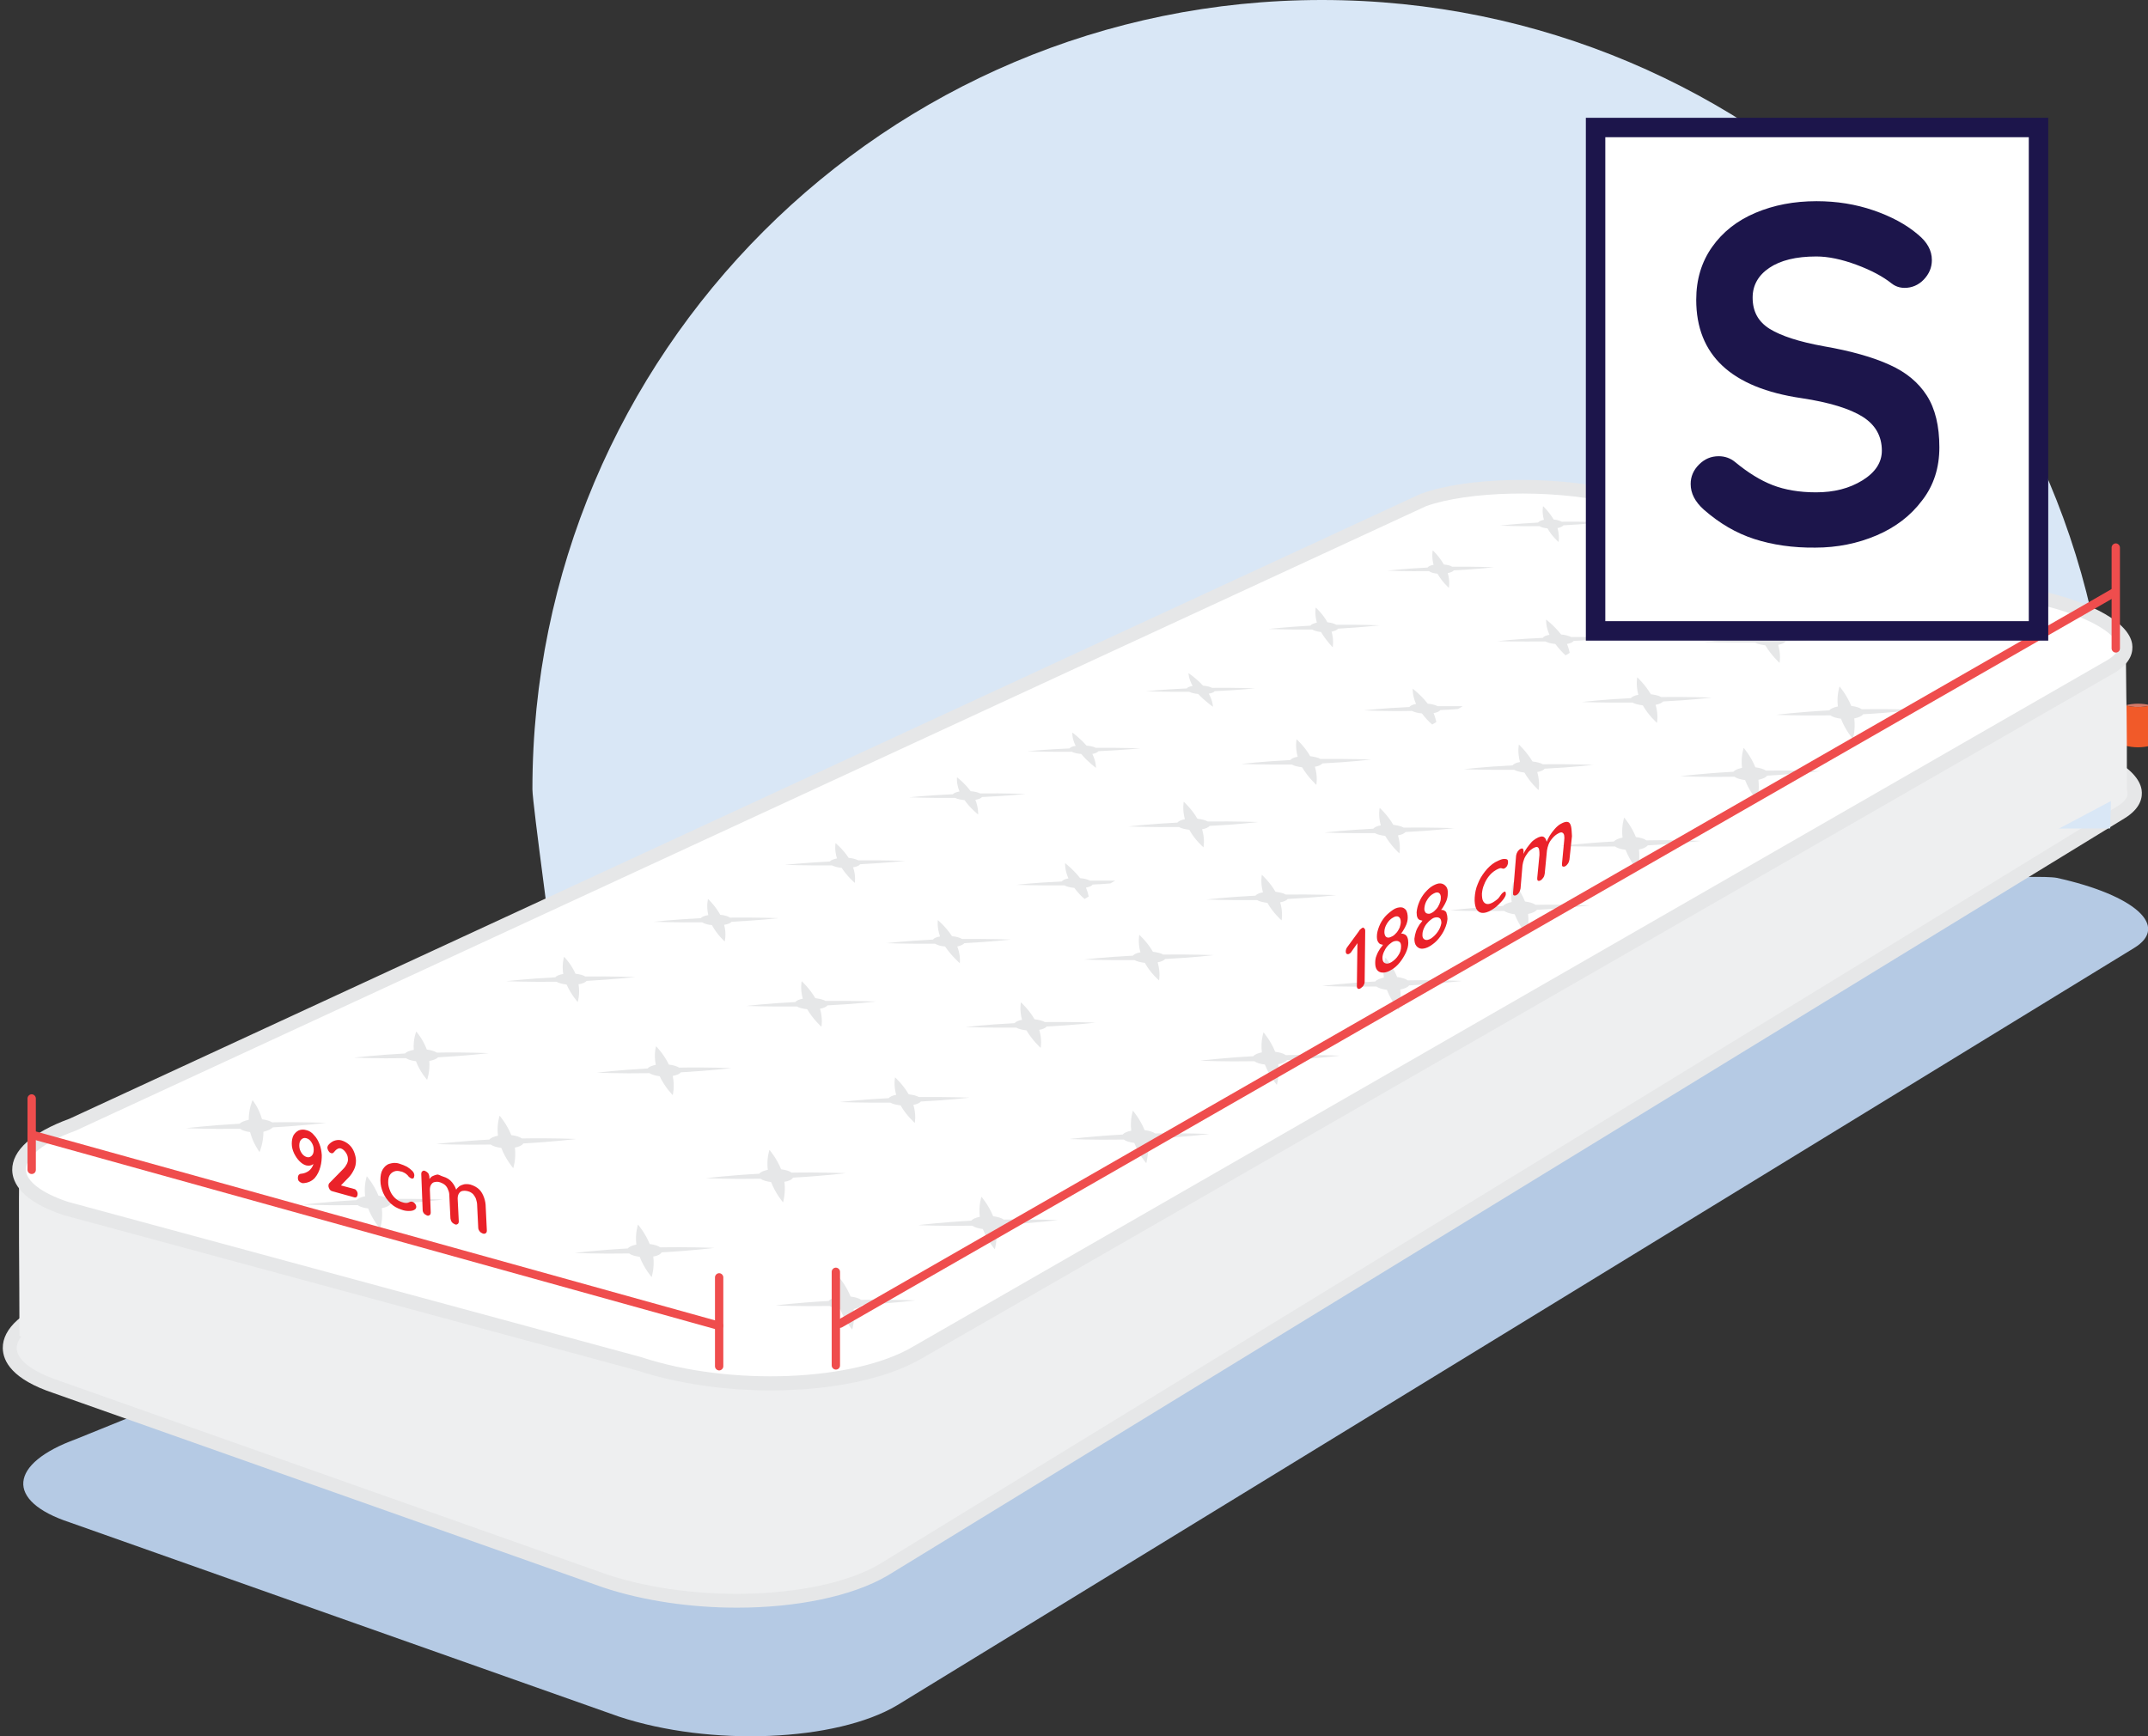 <?xml version="1.0" encoding="utf-8"?>
<!-- Generator: Adobe Illustrator 26.3.1, SVG Export Plug-In . SVG Version: 6.00 Build 0)  -->
<svg version="1.1" id="Layer_2_00000104685901132047901230000009887928606930701969_"
	 xmlns="http://www.w3.org/2000/svg" xmlns:xlink="http://www.w3.org/1999/xlink" x="0px" y="0px" viewBox="0 0 773 625"
	 style="enable-background:new 0 0 773 625;" xml:space="preserve">
<rect x="0" y="0" width="773" height="625" fill="#333333" stroke="none"/>
<style type="text/css">
	.st0{fill:#B5CAE4;}
	.st1{fill:#D37968;}
	.st2{fill:#F15A29;}
	.st3{fill:#EEEFF0;}
	.st4{fill:#E6E7E8;}
	.st5{fill:#D9E7F6;}
	.st6{fill:#D27968;}
	.st7{fill:#F05A28;}
	.st8{fill:#FFFFFF;}
	.st9{fill:#EA2229;}
	.st10{fill:#EF4D4D;}
	.st11{fill:#1C154B;}
</style>
<g id="Mattresses">
	<g id="Single">
		<path class="st0" d="M740.2,316c-14.4-2.7-178.2,10.8-178.2,10.8c-21.6-4.8-51.3-4.1-67,1.6L27.4,518c-24.2,8.8-25.7,22.3-2.3,30
			l197.6,69.9c32.9,10.9,78.3,9,100.2-4.1l445-272.5C781,333.4,768.2,322.2,740.2,316L740.2,316L740.2,316z"/>
		<g>
			<path class="st1" d="M774,253.9c-3-0.8-6.2-0.8-9.2,0l0,0l0,0C767.8,254.7,771,254.7,774,253.9L774,253.9L774,253.9z"/>
			<path class="st2" d="M764.8,253.9L764.8,253.9v14.5l0,0c3,0.8,6.2,0.8,9.2,0v-14.5C771,254.7,767.8,254.7,764.8,253.9
				L764.8,253.9L764.8,253.9z"/>
		</g>
		<g>
			<path class="st3" d="M735.3,267.1c-14.4-2.7-178.1,10.8-178.1,10.8c-21.6-4.8-51.3-4.1-67,1.6L22.5,469.1
				c-24.2,8.8-25.7,22.3-2.3,30L217.8,569c32.9,10.9,78.3,9,100.2-4.1l445-272.5C776.1,284.6,763.3,273.3,735.3,267.1L735.3,267.1
				L735.3,267.1z"/>
			<path class="st4" d="M265.2,578.7c-16.4,0-33.5-2.4-48.2-7.3L19.4,501.5C4.3,496.5,1.1,490,1,485.3c-0.1-7.1,7.2-13.7,20.7-18.5
				l467.6-189.6c16.1-5.9,45.9-6.6,68.1-1.8c10.7-0.9,162.4-13.3,178.2-10.8h0.1l0.3,0.1c20.5,4.5,33.5,11.9,34.7,19.6
				c0.4,2.7-0.3,6.7-6.2,10.3l-445,272.5C306.6,574.7,286.4,578.7,265.2,578.7L265.2,578.7z M525.5,277.3c-13.3,0-26.1,1.6-34.5,4.6
				L23.5,471.5c-11,4-17.5,9.2-17.5,13.8c0.1,4.2,5.5,8.4,15,11.6l197.6,69.9c31.9,10.6,76.9,8.8,98.1-3.9l445-272.5
				c2.9-1.7,4.2-3.5,3.9-5.2c-0.7-4.3-10.6-11-30.8-15.5l0,0c-11.1-2.1-121,6.2-177.5,10.9h-0.4l-0.4-0.1
				C547.2,278.3,536.2,277.3,525.5,277.3L525.5,277.3z"/>
		</g>
		<path class="st5" d="M331.1,297.1c52.4-1.1,104.7-2.6,157.1-2.3c90.4,0.5,180.8,3.9,271.2,3.4c0.2-4.7,0.3-9.4,0.3-14.1l0,0
			C759.8,127.2,632.6,0,475.7,0l0,0C318.8,0,191.6,127.2,191.6,284.1l0,0c0,5.2,8,62.6,8.3,67.7
			C246.3,351.2,284.8,298.1,331.1,297.1L331.1,297.1L331.1,297.1z"/>
		<g>
			<path class="st6" d="M661.5,320c-3-0.8-6.2-0.8-9.2,0l0,0l0,0C655.3,320.8,658.4,320.8,661.5,320L661.5,320L661.5,320z"/>
			<path class="st7" d="M652.2,320L652.2,320v14.5l0,0c3,0.8,6.2,0.8,9.2,0V320C658.4,320.8,655.3,320.8,652.2,320z"/>
		</g>
		<path class="st4" d="M181.3,450c0.6,4.5-0.6,7.9-0.6,7.9s-2.9-3.3-4.6-7.7c-1.7-0.2-3.2-0.7-4-1.3c-11.9,0.2-20.8-0.2-20.8-0.2
			s8.6-1.1,20.3-1.7c0.5-0.6,1.7-1.2,3.3-1.5c-0.5-4.4,0.6-7.7,0.6-7.7s2.8,3.1,4.5,7.5c1.7,0.2,3.2,0.6,4,1.2
			c11.8-0.2,20.8,0.2,20.8,0.2s-8.5,1-20.2,1.7C184.1,449.2,182.9,449.7,181.3,450L181.3,450L181.3,450z"/>
		<path class="st4" d="M276.1,392.1c-1.6-0.2-3.1-0.6-3.9-1.1c-11,0.2-19.4-0.2-19.4-0.2s7.9-0.9,18.7-1.5c0.4-0.6,1.5-1,2.9-1.3
			c-1.1-3.8-0.5-6.7-0.5-6.7s3,2.8,5.2,6.5c1.6,0.2,3,0.6,3.9,1.1c11-0.2,19.4,0.2,19.4,0.2s-7.8,0.9-18.6,1.5
			c-0.4,0.6-1.4,1-2.9,1.3c1.1,3.9,0.5,6.9,0.5,6.9S278.3,396,276.1,392.1L276.1,392.1L276.1,392.1z"/>
		<path class="st4" d="M324.4,363.3c-1.6-0.2-3.1-0.6-3.9-1.1c-11,0.2-19.4-0.2-19.4-0.2s7.9-0.9,18.7-1.5c0.4-0.6,1.5-1,2.9-1.3
			c-1.1-3.8-0.5-6.7-0.5-6.7s3,2.8,5.2,6.5c1.6,0.2,3,0.6,3.9,1.1c11-0.2,19.4,0.2,19.4,0.2s-7.8,0.9-18.6,1.5
			c-0.4,0.6-1.4,1-2.9,1.3c1.1,3.9,0.5,6.9,0.5,6.9S326.6,367.2,324.4,363.3L324.4,363.3L324.4,363.3z"/>
		<path class="st4" d="M369.7,337.5c-1.6-0.2-3.1-0.6-3.9-1.1c-11,0.2-19.4-0.2-19.4-0.2s7.9-0.9,18.7-1.5c0.4-0.6,1.5-1,2.9-1.3
			c-1.1-3.8-0.5-6.7-0.5-6.7s3,2.8,5.2,6.5c1.6,0.2,3,0.6,3.9,1.1c11-0.2,19.4,0.2,19.4,0.2s-7.8,0.9-18.6,1.5
			c-0.4,0.6-1.4,1-2.9,1.3c1.1,3.9,0.5,6.9,0.5,6.9S371.9,341.3,369.7,337.5L369.7,337.5L369.7,337.5z"/>
		<path class="st4" d="M386.7,286.4c-1.6-0.2-3.1-0.6-3.9-1.1c-11,0.2-19.4-0.2-19.4-0.2s7.9-0.9,18.7-1.5c0.4-0.6,1.5-1,2.9-1.3
			c-1.1-3.8-0.5-6.7-0.5-6.7s3,2.8,5.2,6.5c1.6,0.2,3,0.6,3.9,1.1c11-0.2,19.4,0.2,19.4,0.2s-7.8,0.9-18.6,1.5
			c-0.4,0.6-1.4,1-2.9,1.3c1.1,3.9,0.5,6.9,0.5,6.9S388.9,290.3,386.7,286.4L386.7,286.4L386.7,286.4z"/>
		<path class="st4" d="M416.7,314.5c-1.6-0.2-3.1-0.6-3.9-1.1c-11,0.2-19.4-0.2-19.4-0.2s7.9-0.9,18.7-1.5c0.4-0.6,1.5-1,2.9-1.3
			c-1.1-3.8-0.5-6.7-0.5-6.7s3,2.8,5.2,6.5c1.6,0.2,3,0.6,3.9,1.1c11-0.2,19.4,0.2,19.4,0.2s-7.8,0.9-18.6,1.5
			c-0.4,0.6-1.4,1-2.9,1.3c1.1,3.9,0.5,6.9,0.5,6.9S418.9,318.3,416.7,314.5L416.7,314.5L416.7,314.5z"/>
		<path class="st4" d="M461.9,288.7c-1.6-0.2-3.1-0.6-3.9-1.1c-11,0.2-19.4-0.2-19.4-0.2s7.9-0.9,18.7-1.5c0.4-0.6,1.5-1,2.9-1.3
			c-1.1-3.8-0.5-6.7-0.5-6.7s3,2.8,5.2,6.5c1.6,0.2,3,0.6,3.9,1.1c11-0.2,19.4,0.2,19.4,0.2s-7.8,0.9-18.6,1.5
			c-0.4,0.6-1.4,1-2.9,1.3c1.1,3.9,0.5,6.9,0.5,6.9S464.1,292.6,461.9,288.7L461.9,288.7L461.9,288.7z"/>
		<path class="st4" d="M502.9,260.7c-1.6-0.2-3.1-0.6-3.9-1.1c-11,0.2-19.4-0.2-19.4-0.2s7.9-0.9,18.7-1.5c0.4-0.6,1.5-1,2.9-1.3
			c-1.1-3.8-0.5-6.7-0.5-6.7s3,2.8,5.2,6.5c1.6,0.2,3,0.6,3.9,1.1c11-0.2,19.4,0.2,19.4,0.2s-7.8,0.9-18.6,1.5
			c-0.4,0.6-1.4,1-2.9,1.3c1.1,3.9,0.5,6.9,0.5,6.9S505.1,264.6,502.9,260.7L502.9,260.7L502.9,260.7z"/>
		<path class="st4" d="M253.3,470c0.6,4.5-0.6,7.9-0.6,7.9s-2.9-3.3-4.6-7.7c-1.7-0.2-3.2-0.6-4-1.3c-11.9,0.2-20.8-0.2-20.8-0.2
			s8.6-1.1,20.3-1.7c0.5-0.6,1.7-1.2,3.3-1.5c-0.5-4.4,0.6-7.7,0.6-7.7s2.8,3.1,4.5,7.5c1.7,0.2,3.2,0.6,4,1.2
			c11.8-0.2,20.8,0.2,20.8,0.2s-8.5,1-20.2,1.7C256.1,469.2,254.9,469.7,253.3,470L253.3,470L253.3,470z"/>
		<path class="st4" d="M312.7,439.4c0.6,4.5-0.6,7.9-0.6,7.9s-2.9-3.3-4.6-7.7c-1.7-0.2-3.2-0.7-4-1.3c-11.9,0.2-20.8-0.2-20.8-0.2
			s8.6-1.1,20.3-1.7c0.5-0.6,1.7-1.2,3.3-1.5c-0.5-4.4,0.6-7.7,0.6-7.7s2.8,3.1,4.5,7.5c1.7,0.2,3.2,0.6,4,1.2
			c11.8-0.2,20.8,0.2,20.8,0.2s-8.5,1-20.2,1.7C315.5,438.5,314.3,439,312.7,439.4L312.7,439.4L312.7,439.4z"/>
		<path class="st4" d="M370.7,406.3c0.6,4.5-0.6,7.9-0.6,7.9s-2.9-3.3-4.6-7.7c-1.7-0.2-3.2-0.7-4-1.3c-11.9,0.2-20.8-0.2-20.8-0.2
			s8.6-1.1,20.3-1.7c0.5-0.6,1.7-1.2,3.3-1.5c-0.5-4.4,0.6-7.7,0.6-7.7s2.8,3.1,4.5,7.5c1.7,0.2,3.2,0.6,4,1.2
			c11.8-0.2,20.8,0.2,20.8,0.2s-8.5,1-20.2,1.7C373.6,405.5,372.3,406,370.7,406.3L370.7,406.3L370.7,406.3z"/>
		<path class="st4" d="M420.8,376.3c0.6,4.5-0.6,7.9-0.6,7.9s-2.9-3.3-4.6-7.7c-1.7-0.2-3.2-0.7-4-1.3c-11.9,0.2-20.8-0.2-20.8-0.2
			s8.6-1.1,20.3-1.7c0.5-0.6,1.7-1.2,3.3-1.5c-0.5-4.4,0.6-7.7,0.6-7.7s2.8,3.1,4.5,7.5c1.7,0.2,3.2,0.6,4,1.2
			c11.8-0.2,20.8,0.2,20.8,0.2s-8.5,1-20.2,1.7C423.6,375.4,422.4,376,420.8,376.3L420.8,376.3L420.8,376.3z"/>
		<path class="st4" d="M467.6,347.6c0.6,4.5-0.6,7.9-0.6,7.9s-2.9-3.3-4.6-7.7c-1.7-0.2-3.2-0.6-4-1.3c-11.9,0.2-20.8-0.2-20.8-0.2
			s8.6-1.1,20.3-1.7c0.5-0.6,1.7-1.2,3.3-1.5c-0.5-4.4,0.6-7.7,0.6-7.7s2.8,3.1,4.5,7.5c1.7,0.2,3.2,0.6,4,1.2
			c11.8-0.2,20.8,0.2,20.8,0.2s-8.5,1-20.2,1.7C470.4,346.8,469.2,347.3,467.6,347.6L467.6,347.6L467.6,347.6z"/>
		<path class="st4" d="M516.6,318.6c0.6,4.5-0.6,7.9-0.6,7.9s-2.9-3.3-4.6-7.7c-1.7-0.2-3.2-0.7-4-1.3c-11.9,0.2-20.8-0.2-20.8-0.2
			s8.6-1.1,20.3-1.7c0.5-0.6,1.7-1.2,3.3-1.5c-0.5-4.4,0.6-7.7,0.6-7.7s2.8,3.1,4.5,7.5c1.7,0.2,3.2,0.6,4,1.2
			c11.8-0.2,20.8,0.2,20.8,0.2s-8.5,1-20.2,1.7C519.4,317.8,518.2,318.3,516.6,318.6L516.6,318.6L516.6,318.6z"/>
		<path class="st4" d="M566.7,288.6c0.6,4.5-0.6,7.9-0.6,7.9s-2.9-3.3-4.6-7.7c-1.7-0.2-3.2-0.7-4-1.3c-11.9,0.2-20.8-0.2-20.8-0.2
			s8.6-1.1,20.3-1.7c0.5-0.6,1.7-1.2,3.3-1.5c-0.5-4.4,0.6-7.7,0.6-7.7s2.8,3.1,4.5,7.5c1.7,0.2,3.2,0.6,4,1.2
			c11.8-0.2,20.8,0.2,20.8,0.2s-8.5,1-20.2,1.7C569.5,287.7,568.3,288.3,566.7,288.6L566.7,288.6L566.7,288.6z"/>
		<path class="st3" d="M7,480.9c0-24.9-0.4-42.5,0-65.7c346.2-32.4,411.8-155.7,758-188.1c0,3.3,0,8.3,0.1,14.3
			c0.1,7.5,0.1,12.3,0.2,15.4c0.1,6.5,0.1,16.1,0.1,28.5C589.2,378.6,441.1,459.6,265,552.8C92.8,496,179.2,537.7,7,480.9L7,480.9
			L7,480.9z"/>
		<g>
			<path class="st8" d="M731.9,214.4c-14.4-2.7-152.6-36.2-152.6-36.2c-21.6-4.8-51.3-4.1-67,1.6L25.9,404.9
				c-24.2,8.8-25.7,22.3-2.3,30l206.3,55.9c32.9,10.9,78.3,9,100.2-4.1l429.5-247C772.7,231.9,759.9,220.6,731.9,214.4L731.9,214.4
				L731.9,214.4z"/>
			<path class="st4" d="M277.3,500.5c-16.4,0-33.4-2.4-48.1-7.2L22.9,437.4c-15.1-5-18.4-11.6-18.5-16.2
				c-0.1-7.1,7.2-13.6,20.6-18.5l486.4-225h0.1c16.1-5.9,46.2-6.6,68.4-1.7c1.4,0.4,138.4,33.5,152.6,36.2l0.8,0.2
				c20.1,4.5,32.8,11.8,34,19.4c0.4,2.7-0.3,6.7-6.2,10.3l-429.6,247C318.6,496.6,298.5,500.5,277.3,500.5L277.3,500.5z M24.4,432.6
				l206.3,55.9c32,10.6,76.9,8.8,98.1-3.9l429.6-247c2.8-1.7,4.1-3.4,3.8-5.1c-0.7-4.4-10.7-11.1-30.9-15.5l-0.2-0.1
				c-15.8-3.1-146.8-34.8-152.5-36.2c-21-4.6-50.3-3.9-65.4,1.5l-486.4,225h-0.1c-10.9,4-17.4,9.1-17.4,13.8
				C9.4,425.2,14.9,429.4,24.4,432.6L24.4,432.6z"/>
		</g>
		<g>
			<g>
				<path class="st4" d="M137.4,434.9c0.5,4.2-0.6,7.4-0.6,7.4s-2.7-3.1-4.3-7.3c-1.6-0.2-3-0.6-3.8-1.2
					c-11.1,0.2-19.5-0.2-19.5-0.2s8.1-1,19.1-1.6c0.5-0.6,1.6-1.1,3.1-1.4c-0.5-4.1,0.6-7.2,0.6-7.2s2.6,3,4.2,7
					c1.6,0.2,3,0.6,3.8,1.2c11.1-0.2,19.5,0.2,19.5,0.2s-8,1-19,1.6C140.1,434.1,138.9,434.6,137.4,434.9L137.4,434.9L137.4,434.9z"
					/>
				<path class="st4" d="M307.2,471.2c0.5,4.2-0.5,7.4-0.5,7.4s-2.7-3.1-4.3-7.3c-1.6-0.2-3-0.6-3.8-1.2
					c-11.1,0.2-19.5-0.2-19.5-0.2s8.1-1,19.1-1.6c0.5-0.6,1.6-1.1,3.1-1.4c-0.5-4.1,0.6-7.2,0.6-7.2s2.6,3,4.2,7
					c1.6,0.2,3,0.6,3.8,1.2c11.1-0.2,19.5,0.2,19.5,0.2s-8,1-19,1.6C309.8,470.4,308.7,470.9,307.2,471.2L307.2,471.2L307.2,471.2z"
					/>
				<g>
					<path class="st4" d="M431.2,249.8c-1.3-0.1-2.5-0.4-3.3-0.8c-8.8,0.1-15.5-0.2-15.5-0.2s6.1-0.6,14.7-1c0.2-0.4,1-0.7,2.1-0.9
						c-1.5-2.6-1.5-4.6-1.5-4.6s2.9,1.9,5.2,4.5c1.3,0.1,2.5,0.4,3.3,0.8c8.7-0.1,15.5,0.2,15.5,0.2s-6.1,0.6-14.6,1
						c-0.2,0.4-1,0.7-2.1,0.9c1.5,2.7,1.5,4.7,1.5,4.7S433.6,252.4,431.2,249.8L431.2,249.8L431.2,249.8z"/>
					<path class="st4" d="M389.1,271.4c-1.4-0.1-2.6-0.4-3.4-0.8c-9,0.1-16-0.2-16-0.2s6.4-0.6,15.2-1c0.3-0.4,1.1-0.8,2.2-0.9
						c-1.4-2.8-1.2-4.8-1.2-4.8s2.8,2,5.1,4.7c1.4,0.1,2.6,0.4,3.4,0.8c9-0.1,16,0.2,16,0.2s-6.3,0.6-15.1,1c-0.3,0.4-1.1,0.8-2.2,1
						c1.4,2.8,1.3,5,1.3,5S391.4,274.2,389.1,271.4L389.1,271.4L389.1,271.4z"/>
					<path class="st4" d="M347.1,288c-1.4-0.1-2.6-0.4-3.4-0.8c-9.3,0.1-16.5-0.2-16.5-0.2s6.6-0.7,15.7-1.1c0.3-0.4,1.2-0.8,2.4-1
						c-1.2-2.9-0.9-5.1-0.9-5.1s2.8,2.1,4.9,5c1.4,0.1,2.6,0.4,3.4,0.8c9.3-0.1,16.4,0.2,16.4,0.2s-6.5,0.7-15.7,1.1
						c-0.3,0.4-1.1,0.8-2.4,1c1.2,3,1,5.3,1,5.3S349.2,291,347.1,288L347.1,288L347.1,288z"/>
					<path class="st4" d="M302.9,312.4c-1.4-0.1-2.7-0.5-3.5-0.9c-9.6,0.1-17-0.2-17-0.2s6.9-0.7,16.3-1.2c0.3-0.5,1.2-0.8,2.5-1.1
						c-1-3.1-0.5-5.5-0.5-5.5s2.7,2.2,4.7,5.3c1.4,0.1,2.7,0.5,3.5,0.9c9.6-0.1,16.9,0.2,16.9,0.2s-6.8,0.7-16.3,1.2
						c-0.3,0.5-1.2,0.9-2.5,1.1c1.1,3.2,0.6,5.6,0.6,5.6S304.9,315.5,302.9,312.4L302.9,312.4L302.9,312.4z"/>
					<path class="st4" d="M256.2,333c-1.5-0.1-2.7-0.5-3.5-1c-10,0.1-17.5-0.2-17.5-0.2s7.1-0.8,17-1.3c0.4-0.5,1.4-0.9,2.7-1.1
						c-0.8-3.3-0.1-5.8-0.1-5.8s2.6,2.4,4.4,5.7c1.5,0.1,2.7,0.5,3.5,1c9.9-0.1,17.5,0.2,17.5,0.2s-7.1,0.8-16.9,1.3
						c-0.4,0.5-1.4,0.9-2.7,1.1c0.9,3.4,0.2,6,0.2,6S258,336.4,256.2,333L256.2,333L256.2,333z"/>
					<path class="st4" d="M203.9,354.4c-1.5-0.2-2.8-0.5-3.6-1c-10.3,0.1-18.1-0.2-18.1-0.2s7.5-0.9,17.6-1.4c0.4-0.5,1.5-1,2.9-1.2
						c-0.6-3.5,0.3-6.2,0.3-6.2s2.5,2.5,4.1,6.1c1.5,0.2,2.8,0.5,3.5,1c10.3-0.1,18.1,0.2,18.1,0.2s-7.4,0.8-17.6,1.4
						c-0.4,0.5-1.5,1-2.9,1.2c0.6,3.6-0.3,6.4-0.3,6.4S205.5,358,203.9,354.4L203.9,354.4L203.9,354.4z"/>
					<path class="st4" d="M149.7,382c-1.6-0.2-2.9-0.6-3.6-1.1c-10.7,0.2-18.7-0.2-18.7-0.2s7.8-0.9,18.4-1.5c0.5-0.6,1.6-1,3.1-1.3
						c-0.3-3.8,0.9-6.6,0.9-6.6s2.4,2.7,3.8,6.5c1.6,0.2,2.8,0.6,3.6,1.1c10.6-0.2,18.7,0.2,18.7,0.2s-7.7,0.9-18.3,1.5
						c-0.5,0.6-1.6,1-3.1,1.3c0.3,3.9-0.8,6.8-0.8,6.8S151.1,385.8,149.7,382L149.7,382L149.7,382z"/>
					<path class="st4" d="M94.8,407.4c0,4.1-1.4,7.3-1.4,7.3s-2.3-3-3.4-7.2c-1.6-0.2-2.9-0.6-3.6-1.2c-11.1,0.2-19.4-0.2-19.4-0.2
						s8.2-1,19.2-1.6c0.6-0.6,1.8-1.1,3.3-1.4c0-4.1,1.4-7.1,1.4-7.1s2.3,2.9,3.4,6.9c1.6,0.2,2.9,0.6,3.6,1.1
						c11.1-0.2,19.4,0.2,19.4,0.2s-8.1,1-19.1,1.6C97.5,406.5,96.3,407,94.8,407.4L94.8,407.4L94.8,407.4z"/>
				</g>
				<g>
					<path class="st4" d="M383,318.7c0.8,0.4,2.1,0.8,3.6,0.9c1.2,1.6,2.6,3.1,3.7,4c0.5-0.3,1-0.6,1.5-0.9c-0.2-0.9-0.5-2-1-3.2
						c1.2-0.2,2.1-0.6,2.4-1.1c2.3-0.1,4.5-0.2,6.4-0.4c0.4-0.2,0.8-0.5,1.2-0.7c0.2-0.1,0.3-0.2,0.5-0.3c-2.6,0-5.6,0-9,0
						c-0.8-0.4-2.1-0.8-3.6-0.9c-2.4-3.1-5.4-5.4-5.4-5.4s-0.2,2.4,1.2,5.5c-1.2,0.2-2.1,0.6-2.4,1.1c-9.5,0.4-16.3,1.2-16.3,1.2
						S373.4,318.8,383,318.7L383,318.7L383,318.7z"/>
					<path class="st4" d="M340.1,340.7c-1.5-0.1-2.8-0.5-3.6-1c-10,0.1-17.6-0.2-17.6-0.2s7.1-0.8,16.9-1.3c0.3-0.5,1.2-0.9,2.5-1.1
						c-1.2-3.4-0.8-5.9-0.8-5.9s2.9,2.4,5.1,5.8c1.5,0.1,2.8,0.5,3.6,1c10-0.1,17.6,0.2,17.6,0.2s-7,0.8-16.8,1.3
						c-0.3,0.5-1.2,0.9-2.5,1.2c1.3,3.4,0.9,6,0.9,6S342.4,344.1,340.1,340.7L340.1,340.7L340.1,340.7z"/>
					<path class="st4" d="M290.5,363.3c-1.5-0.2-2.9-0.5-3.7-1c-10.3,0.1-18.2-0.2-18.2-0.2s7.4-0.9,17.6-1.4c0.4-0.5,1.4-1,2.7-1.2
						c-1-3.6-0.4-6.3-0.4-6.3s2.9,2.6,4.9,6.1c1.5,0.2,2.9,0.5,3.7,1c10.3-0.1,18.2,0.2,18.2,0.2s-7.3,0.9-17.5,1.4
						c-0.4,0.5-1.4,1-2.7,1.2c1.1,3.7,0.5,6.5,0.5,6.5S292.6,366.9,290.5,363.3L290.5,363.3L290.5,363.3z"/>
					<path class="st4" d="M237.4,387.4c-1.6-0.2-2.9-0.6-3.7-1.1c-10.7,0.2-18.9-0.2-18.9-0.2s7.7-0.9,18.3-1.5
						c0.4-0.6,1.5-1,2.9-1.3c-0.8-3.8,0.1-6.7,0.1-6.7s2.8,2.8,4.6,6.6c1.6,0.2,2.9,0.6,3.7,1.1c10.7-0.2,18.8,0.2,18.8,0.2
						s-7.7,0.9-18.2,1.5c-0.4,0.6-1.5,1-2.9,1.3c0.8,3.9,0,6.9,0,6.9S239.2,391.3,237.4,387.4L237.4,387.4z"/>
					<path class="st4" d="M185.3,413.1c0.5,4.2-0.6,7.4-0.6,7.4s-2.7-3.1-4.3-7.3c-1.6-0.2-3-0.6-3.8-1.2
						c-11.1,0.2-19.6-0.2-19.6-0.2s8.1-1,19.1-1.6c0.5-0.6,1.6-1.1,3.1-1.4c-0.5-4.1,0.6-7.2,0.6-7.2s2.6,3,4.2,7
						c1.6,0.2,3,0.6,3.8,1.2c11.1-0.2,19.5,0.2,19.5,0.2s-8,1-19,1.6C187.9,412.3,186.8,412.8,185.3,413.1L185.3,413.1L185.3,413.1z
						"/>
				</g>
				<path class="st4" d="M235.1,452.3c0.5,4.2-0.6,7.4-0.6,7.4s-2.7-3.1-4.3-7.3c-1.6-0.2-3-0.6-3.8-1.2
					c-11.1,0.2-19.6-0.2-19.6-0.2s8.1-1,19.1-1.6c0.5-0.6,1.6-1.1,3.1-1.4c-0.5-4.1,0.6-7.2,0.6-7.2s2.6,3,4.2,7
					c1.6,0.2,3,0.6,3.8,1.2c11.1-0.2,19.5,0.2,19.5,0.2s-8,1-19,1.6C237.7,451.5,236.6,452.1,235.1,452.3L235.1,452.3L235.1,452.3z"
					/>
				<path class="st4" d="M282.3,425.4c0.5,4.2-0.5,7.4-0.5,7.4s-2.7-3.1-4.3-7.3c-1.6-0.2-3-0.6-3.8-1.2
					c-11.1,0.2-19.6-0.2-19.6-0.2s8.1-1,19.1-1.6c0.5-0.6,1.6-1.1,3.1-1.4c-0.5-4.1,0.6-7.2,0.6-7.2s2.6,3,4.2,7
					c1.6,0.2,3,0.6,3.8,1.2c11.1-0.2,19.5,0.2,19.5,0.2s-8,1-19,1.6C285,424.6,283.8,425.2,282.3,425.4L282.3,425.4L282.3,425.4z"/>
				<path class="st4" d="M324.1,397.9c-1.5-0.2-2.9-0.5-3.7-1c-10.3,0.1-18.2-0.2-18.2-0.2s7.4-0.9,17.6-1.4c0.4-0.5,1.4-1,2.7-1.2
					c-1-3.6-0.4-6.3-0.4-6.3s2.9,2.6,4.9,6.1c1.5,0.2,2.9,0.5,3.7,1c10.3-0.1,18.2,0.2,18.2,0.2s-7.3,0.9-17.5,1.4
					c-0.4,0.5-1.4,1-2.7,1.2c1.1,3.7,0.5,6.5,0.5,6.5S326.2,401.6,324.1,397.9L324.1,397.9L324.1,397.9z"/>
				<path class="st4" d="M369.4,370.9c-1.5-0.2-2.9-0.5-3.7-1c-10.3,0.1-18.2-0.2-18.2-0.2s7.4-0.9,17.6-1.4c0.4-0.5,1.4-1,2.7-1.2
					c-1-3.6-0.4-6.3-0.4-6.3s2.9,2.6,4.9,6.1c1.5,0.2,2.9,0.5,3.7,1c10.3-0.1,18.2,0.2,18.2,0.2s-7.3,0.9-17.5,1.4
					c-0.4,0.5-1.4,1-2.7,1.2c1.1,3.7,0.5,6.5,0.5,6.5S371.5,374.5,369.4,370.9L369.4,370.9L369.4,370.9z"/>
				<path class="st4" d="M412,346.6c-1.5-0.2-2.9-0.5-3.7-1c-10.3,0.1-18.2-0.2-18.2-0.2s7.4-0.9,17.6-1.4c0.4-0.5,1.4-1,2.7-1.2
					c-1-3.6-0.4-6.3-0.4-6.3s2.9,2.6,4.9,6.1c1.5,0.2,2.9,0.5,3.7,1c10.3-0.1,18.2,0.2,18.2,0.2s-7.3,0.9-17.5,1.4
					c-0.4,0.5-1.4,1-2.7,1.2c1.1,3.7,0.5,6.5,0.5,6.5S414,350.3,412,346.6L412,346.6L412,346.6z"/>
				<path class="st4" d="M428,298.7c-1.5-0.2-2.9-0.5-3.7-1c-10.3,0.1-18.2-0.2-18.2-0.2s7.4-0.9,17.6-1.4c0.4-0.5,1.4-1,2.7-1.2
					c-1-3.6-0.4-6.3-0.4-6.3s2.9,2.6,4.9,6.1c1.5,0.2,2.9,0.5,3.7,1c10.3-0.1,18.2,0.2,18.2,0.2s-7.3,0.9-17.5,1.4
					c-0.4,0.5-1.4,1-2.7,1.2c1.1,3.7,0.5,6.5,0.5,6.5S430,302.4,428,298.7L428,298.7L428,298.7z"/>
				<path class="st4" d="M456.1,325c-1.5-0.2-2.9-0.5-3.7-1c-10.3,0.1-18.2-0.2-18.2-0.2s7.4-0.9,17.6-1.4c0.4-0.5,1.4-1,2.7-1.2
					c-1-3.6-0.4-6.3-0.4-6.3s2.9,2.6,4.9,6.1c1.5,0.2,2.9,0.5,3.7,1c10.3-0.1,18.2,0.2,18.2,0.2s-7.3,0.9-17.5,1.4
					c-0.4,0.5-1.4,1-2.7,1.2c1.1,3.7,0.5,6.5,0.5,6.5S458.2,328.7,456.1,325L456.1,325L456.1,325z"/>
				<path class="st4" d="M498.5,300.9c-1.5-0.2-2.9-0.5-3.7-1c-10.3,0.1-18.2-0.2-18.2-0.2s7.4-0.9,17.6-1.4c0.4-0.5,1.4-1,2.7-1.2
					c-1-3.6-0.4-6.3-0.4-6.3s2.9,2.6,4.9,6.1c1.5,0.2,2.9,0.5,3.7,1c10.3-0.1,18.2,0.2,18.2,0.2s-7.3,0.9-17.5,1.4
					c-0.4,0.5-1.4,1-2.7,1.2c1.1,3.7,0.5,6.5,0.5,6.5S500.6,304.5,498.5,300.9L498.5,300.9L498.5,300.9z"/>
				<path class="st4" d="M358.5,442.3c0.5,4.2-0.5,7.4-0.5,7.4s-2.7-3.1-4.3-7.3c-1.6-0.2-3-0.6-3.8-1.2
					c-11.1,0.2-19.5-0.2-19.5-0.2s8.1-1,19.1-1.6c0.5-0.6,1.6-1.1,3.1-1.4c-0.5-4.1,0.6-7.2,0.6-7.2s2.6,3,4.2,7
					c1.6,0.2,3,0.6,3.8,1.2c11.1-0.2,19.5,0.2,19.5,0.2s-8,1-19,1.6C361.1,441.5,360,442,358.5,442.3L358.5,442.3L358.5,442.3z"/>
				<path class="st4" d="M413,411.3c0.5,4.2-0.5,7.4-0.5,7.4s-2.7-3.1-4.3-7.3c-1.6-0.2-3-0.6-3.8-1.2c-11.1,0.2-19.5-0.2-19.5-0.2
					s8.1-1,19.1-1.6c0.5-0.6,1.6-1.1,3.1-1.4c-0.5-4.1,0.6-7.2,0.6-7.2s2.6,3,4.2,7c1.6,0.2,3,0.6,3.8,1.2
					c11.1-0.2,19.5,0.2,19.5,0.2s-8,1-19,1.6C415.6,410.5,414.5,411,413,411.3L413,411.3L413,411.3z"/>
				<path class="st4" d="M460,383.1c0.5,4.2-0.5,7.4-0.5,7.4s-2.7-3.1-4.3-7.3c-1.6-0.2-3-0.6-3.8-1.2c-11.1,0.2-19.5-0.2-19.5-0.2
					s8.1-1,19.1-1.6c0.5-0.6,1.6-1.1,3.1-1.4c-0.5-4.1,0.6-7.2,0.6-7.2s2.6,3,4.2,7c1.6,0.2,3,0.6,3.8,1.2
					c11.1-0.2,19.5,0.2,19.5,0.2s-8,1-19,1.6C462.6,382.3,461.5,382.8,460,383.1L460,383.1L460,383.1z"/>
				<path class="st4" d="M503.9,356.2c0.5,4.2-0.5,7.4-0.5,7.4s-2.7-3.1-4.3-7.3c-1.6-0.2-3-0.6-3.8-1.2
					c-11.1,0.2-19.5-0.2-19.5-0.2s8.1-1,19.1-1.6c0.5-0.6,1.6-1.1,3.1-1.4c-0.5-4.1,0.6-7.2,0.6-7.2s2.6,3,4.2,7
					c1.6,0.2,3,0.6,3.8,1.2c11.1-0.2,19.5,0.2,19.5,0.2s-8,1-19,1.6C506.6,355.4,505.4,355.9,503.9,356.2L503.9,356.2L503.9,356.2z"
					/>
				<path class="st4" d="M549.9,329c0.5,4.2-0.5,7.4-0.5,7.4s-2.7-3.1-4.3-7.3c-1.6-0.2-3-0.6-3.8-1.2c-11.1,0.2-19.5-0.2-19.5-0.2
					s8.1-1,19.1-1.6c0.5-0.6,1.6-1.1,3.1-1.4c-0.5-4.1,0.6-7.2,0.6-7.2s2.6,3,4.2,7c1.6,0.2,3,0.6,3.8,1.2
					c11.1-0.2,19.5,0.2,19.5,0.2s-8,1-19,1.6C552.6,328.1,551.5,328.7,549.9,329L549.9,329L549.9,329z"/>
			</g>
			<g>
				<path class="st4" d="M508.1,255.9c0.8,0.4,2.1,0.8,3.6,0.9c1.2,1.6,2.6,3.1,3.7,4c0.5-0.3,1-0.6,1.5-0.9c-0.2-0.9-0.5-2-1-3.2
					c1.2-0.2,2.1-0.6,2.4-1.1c2.3-0.1,4.5-0.2,6.4-0.4c0.4-0.2,0.8-0.5,1.2-0.7c0.2-0.1,0.3-0.2,0.5-0.3c-2.6,0-5.7,0-9,0
					c-0.8-0.4-2.1-0.8-3.6-0.9c-2.4-3.1-5.4-5.4-5.4-5.4s-0.2,2.4,1.2,5.5c-1.2,0.2-2.1,0.6-2.4,1.1c-9.5,0.4-16.3,1.2-16.3,1.2
					S498.4,256.1,508.1,255.9L508.1,255.9L508.1,255.9z"/>
				<path class="st4" d="M556.1,230.9c0.8,0.4,2.1,0.8,3.6,0.9c1.2,1.6,2.6,3.1,3.7,4.1c0.5-0.3,1-0.6,1.5-0.9c-0.2-0.9-0.5-2-1-3.2
					c1.2-0.2,2.1-0.6,2.4-1.1c2.3-0.1,4.5-0.2,6.4-0.4c0.4-0.2,0.8-0.5,1.2-0.7c0.2-0.1,0.3-0.2,0.5-0.3c-2.6,0-5.7,0-9,0
					c-0.8-0.4-2.1-0.8-3.6-0.9c-2.4-3.1-5.4-5.4-5.4-5.4s-0.2,2.4,1.2,5.5c-1.2,0.2-2.1,0.6-2.4,1.1c-9.5,0.4-16.3,1.2-16.3,1.2
					S546.4,231,556.1,230.9L556.1,230.9L556.1,230.9z"/>
				<path class="st4" d="M475.4,227.5c-1.3-0.1-2.5-0.5-3.2-0.9c-8.9,0.1-15.7-0.2-15.7-0.2s6.4-0.7,15.1-1.2
					c0.3-0.5,1.2-0.8,2.3-1.1c-0.9-3.1-0.4-5.4-0.4-5.4s2.5,2.2,4.2,5.3c1.3,0.1,2.5,0.5,3.2,0.9c8.9-0.1,15.6,0.2,15.6,0.2
					s-6.3,0.7-15,1.2c-0.3,0.5-1.2,0.8-2.3,1.1c0.9,3.1,0.4,5.6,0.4,5.6S477.2,230.6,475.4,227.5L475.4,227.5L475.4,227.5z"/>
				<path class="st4" d="M517.3,206.5c-1.3-0.1-2.4-0.4-3-0.9c-8.5,0.1-15-0.2-15-0.2s6.1-0.7,14.4-1.1c0.3-0.4,1.1-0.8,2.2-1
					c-0.8-2.9-0.3-5.2-0.3-5.2s2.3,2.1,4,5.1c1.3,0.1,2.4,0.4,3,0.8c8.5-0.1,15,0.2,15,0.2s-6,0.7-14.4,1.1c-0.3,0.4-1.1,0.8-2.2,1
					c0.9,3,0.4,5.3,0.4,5.3S519,209.5,517.3,206.5L517.3,206.5L517.3,206.5z"/>
				<path class="st4" d="M556.9,190.2c-1.2-0.1-2.2-0.4-2.9-0.8c-8,0.1-14.2-0.2-14.2-0.2s5.8-0.7,13.7-1.1c0.3-0.4,1.1-0.8,2.1-1
					c-0.8-2.8-0.3-4.9-0.3-4.9s2.2,2,3.8,4.8c1.2,0.1,2.2,0.4,2.9,0.8c8-0.1,14.2,0.2,14.2,0.2s-5.7,0.7-13.6,1.1
					c-0.3,0.4-1.1,0.8-2.1,1c0.8,2.9,0.4,5,0.4,5S558.5,193.1,556.9,190.2L556.9,190.2L556.9,190.2z"/>
			</g>
			<g>
				<path class="st4" d="M548.6,278.1c-1.5-0.2-2.9-0.5-3.7-1c-10.3,0.1-18.2-0.2-18.2-0.2s7.4-0.9,17.6-1.4c0.4-0.5,1.4-1,2.7-1.2
					c-1-3.6-0.4-6.3-0.4-6.3s2.8,2.6,4.9,6.1c1.5,0.2,2.9,0.5,3.7,1c10.3-0.1,18.2,0.2,18.2,0.2s-7.3,0.9-17.5,1.4
					c-0.4,0.5-1.4,1-2.7,1.2c1.1,3.7,0.5,6.5,0.5,6.5S550.7,281.8,548.6,278.1L548.6,278.1L548.6,278.1z"/>
				<path class="st4" d="M591.2,253.9c-1.5-0.2-2.9-0.5-3.7-1c-10.3,0.1-18.2-0.2-18.2-0.2s7.4-0.9,17.6-1.4c0.4-0.5,1.4-1,2.7-1.2
					c-1-3.6-0.4-6.3-0.4-6.3s2.8,2.6,4.9,6.1c1.5,0.2,2.9,0.5,3.7,1c10.3-0.1,18.2,0.2,18.2,0.2s-7.3,0.9-17.5,1.4
					c-0.4,0.5-1.4,1-2.7,1.2c1.1,3.7,0.5,6.5,0.5,6.5S593.2,257.5,591.2,253.9L591.2,253.9L591.2,253.9z"/>
				<path class="st4" d="M635.3,232.3c-1.5-0.2-2.9-0.5-3.7-1c-10.3,0.1-18.2-0.2-18.2-0.2s7.4-0.9,17.6-1.4c0.4-0.5,1.4-1,2.7-1.2
					c-1-3.6-0.4-6.3-0.4-6.3s2.8,2.6,4.9,6.1c1.5,0.2,2.9,0.5,3.7,1c10.3-0.1,18.2,0.2,18.2,0.2s-7.3,0.9-17.5,1.4
					c-0.4,0.5-1.4,1-2.7,1.2c1.1,3.7,0.5,6.5,0.5,6.5S637.4,235.9,635.3,232.3L635.3,232.3L635.3,232.3z"/>
				<path class="st4" d="M600.2,215.1c-1.5-0.2-2.9-0.5-3.7-1c-10.3,0.1-18.2-0.2-18.2-0.2s7.4-0.9,17.6-1.4c0.4-0.5,1.4-1,2.7-1.2
					c-1-3.6-0.4-6.3-0.4-6.3s2.8,2.6,4.9,6.1c1.5,0.2,2.9,0.5,3.7,1c10.3-0.1,18.2,0.2,18.2,0.2s-7.3,0.9-17.5,1.4
					c-0.4,0.5-1.4,1-2.7,1.2c1.1,3.7,0.5,6.5,0.5,6.5S602.3,218.7,600.2,215.1L600.2,215.1L600.2,215.1z"/>
				<path class="st4" d="M589.8,305.8c0.5,4.2-0.5,7.4-0.5,7.4s-2.7-3.1-4.3-7.3c-1.6-0.2-3-0.6-3.8-1.2
					c-11.1,0.2-19.5-0.2-19.5-0.2s8.1-1,19.1-1.6c0.5-0.6,1.6-1.1,3.1-1.4c-0.5-4.1,0.6-7.2,0.6-7.2s2.6,3,4.2,7
					c1.6,0.2,3,0.6,3.8,1.2c11.1-0.2,19.5,0.2,19.5,0.2s-8,1-19,1.6C592.4,305,591.3,305.5,589.8,305.8L589.8,305.8L589.8,305.8z"/>
				<path class="st4" d="M632.8,280.7c0.5,4.2-0.5,7.4-0.5,7.4s-2.7-3.1-4.3-7.3c-1.6-0.2-3-0.6-3.8-1.2
					c-11.1,0.2-19.5-0.2-19.5-0.2s8.1-1,19.1-1.6c0.5-0.6,1.6-1.1,3.1-1.4c-0.5-4.1,0.6-7.2,0.6-7.2s2.6,3,4.2,7
					c1.6,0.2,3,0.6,3.8,1.2c11.1-0.2,19.5,0.2,19.5,0.2s-8,1-19,1.6C635.4,279.9,634.3,280.4,632.8,280.7L632.8,280.7L632.8,280.7z"
					/>
				<path class="st4" d="M667.3,258.6c0.5,4.2-0.5,7.4-0.5,7.4s-2.7-3.1-4.3-7.3c-1.6-0.2-3-0.6-3.8-1.2
					c-11.1,0.2-19.5-0.2-19.5-0.2s8.1-1,19.1-1.6c0.5-0.6,1.6-1.1,3.1-1.4c-0.5-4.1,0.6-7.2,0.6-7.2s2.6,3,4.2,7
					c1.6,0.2,3,0.6,3.8,1.2c11.1-0.2,19.5,0.2,19.5,0.2s-8,1-19,1.6C670,257.8,668.8,258.3,667.3,258.6L667.3,258.6L667.3,258.6z"/>
			</g>
			<path class="st4" d="M468.6,276.2c-1.5-0.2-2.9-0.5-3.7-1c-10.3,0.1-18.2-0.2-18.2-0.2s7.4-0.9,17.6-1.4c0.4-0.5,1.4-1,2.7-1.2
				c-1-3.6-0.4-6.3-0.4-6.3s2.9,2.6,4.9,6.1c1.5,0.2,2.9,0.5,3.7,1c10.3-0.1,18.2,0.2,18.2,0.2s-7.3,0.9-17.5,1.4
				c-0.4,0.5-1.4,1-2.7,1.2c1.1,3.7,0.5,6.5,0.5,6.5S470.7,279.8,468.6,276.2L468.6,276.2L468.6,276.2z"/>
		</g>
	</g>
	<g>
		<g>
			<path class="st9" d="M143.8,418.9c1,0.3,1.9,0.7,2.7,1.1c0.8,0.5,1.4,1,1.9,1.5s0.7,1.1,0.7,1.6c0,0.3-0.1,0.6-0.2,0.9
				c-0.2,0.2-0.4,0.3-0.8,0.2c-0.3-0.1-0.5-0.2-0.7-0.4c-0.2-0.1-0.4-0.3-0.5-0.5s-0.4-0.4-0.6-0.6c-0.2-0.2-0.5-0.4-0.9-0.6
				s-0.8-0.4-1.1-0.4c-1-0.3-1.8-0.3-2.5,0s-1.2,0.7-1.6,1.4s-0.5,1.6-0.5,2.6s0.3,2,0.7,3s1,1.8,1.7,2.5s1.6,1.2,2.5,1.5
				c0.6,0.2,1,0.3,1.4,0.3s0.7,0,0.9-0.1c0.3-0.1,0.5-0.2,0.7-0.3s0.5-0.1,0.8,0c0.4,0.1,0.7,0.4,1,0.7c0.2,0.3,0.4,0.7,0.4,1.1
				c0,0.5-0.2,0.8-0.7,1.1c-0.5,0.3-1.1,0.4-2,0.4c-0.8,0-1.7-0.1-2.7-0.5c-1.5-0.5-2.8-1.2-3.9-2.3c-1.1-1.1-2-2.3-2.6-3.7
				s-1-2.9-1-4.5s0.2-2.9,0.8-3.9s1.4-1.8,2.5-2.1S142.3,418.4,143.8,418.9L143.8,418.9L143.8,418.9z"/>
			<path class="st9" d="M159.4,423.5c1.4,0.4,2.5,1.1,3.3,2.1s1.4,2.1,1.7,3.5l-0.5-0.3l0.2-0.4c0.2-0.5,0.6-0.9,1.1-1.3
				s1.1-0.6,1.8-0.8c0.7-0.1,1.5-0.1,2.3,0.1c1.3,0.4,2.4,1,3.2,1.8s1.3,1.8,1.7,2.9s0.6,2.3,0.6,3.5l0.4,8.3c0,0.5-0.1,0.8-0.4,1
				c-0.3,0.2-0.6,0.3-1.1,0.1s-0.8-0.4-1.1-0.8s-0.5-0.8-0.5-1.3l-0.4-8.2c0-0.7-0.2-1.4-0.4-2.1c-0.2-0.6-0.6-1.2-1-1.7
				c-0.5-0.5-1.1-0.9-1.9-1.1c-0.8-0.2-1.4-0.2-2-0.1s-1,0.5-1.3,1s-0.4,1.1-0.4,1.8l0.4,8.1c0,0.5-0.1,0.8-0.4,1s-0.6,0.3-1,0.1
				s-0.8-0.4-1.1-0.8s-0.4-0.8-0.5-1.3l-0.4-8.2c0-0.7-0.1-1.4-0.4-2c-0.2-0.6-0.5-1.2-1-1.7s-1.1-0.8-1.9-1.1s-1.4-0.2-2-0.1
				s-1,0.5-1.3,1s-0.4,1.1-0.4,1.8l0.3,8.1c0,0.5-0.1,0.8-0.4,1c-0.3,0.2-0.6,0.3-1,0.1s-0.8-0.4-1.1-0.8s-0.4-0.8-0.4-1.2
				l-0.5-12.9c0-0.4,0.1-0.8,0.4-1c0.2-0.2,0.6-0.3,1-0.1s0.7,0.4,1,0.7s0.4,0.8,0.5,1.2l0.1,1.8l-0.5,0.2c0.1-0.4,0.3-0.8,0.6-1.2
				c0.3-0.4,0.6-0.7,1.1-0.9c0.4-0.2,1-0.4,1.5-0.5S158.7,423.3,159.4,423.5L159.4,423.5L159.4,423.5z"/>
		</g>
		<g>
			<path class="st9" d="M490.1,334.1c-0.2,0.1-0.3,0.2-0.5,0.4c-0.2,0.1-0.4,0.3-0.5,0.6l-4.1,5.6c-0.5,0.6-0.7,1.2-0.7,1.8
				c0,0.4,0.1,0.7,0.4,0.9c0.3,0.1,0.6,0.1,0.9-0.1s0.6-0.4,0.8-0.8l2.1-3l-0.2,15.5c0,0.4,0.1,0.7,0.4,0.9c0.3,0.1,0.6,0.1,1-0.2
				s0.8-0.6,1-1c0.3-0.5,0.4-0.9,0.4-1.3l0.2-18.3c0-0.5-0.1-0.8-0.4-0.9C490.8,333.8,490.5,333.8,490.1,334.1L490.1,334.1
				L490.1,334.1z"/>
			<path class="st9" d="M505.4,336.3c-0.4-0.2-0.8-0.2-1.2-0.3c0.3-0.3,0.6-0.7,0.8-1.1c0.4-0.6,0.8-1.4,1.1-2.1
				c0.3-0.8,0.5-1.6,0.5-2.5c0-1.1-0.2-2-0.6-2.7c-0.5-0.6-1.1-1-1.9-1s-1.8,0.2-2.8,0.9s-2,1.5-2.9,2.5c-0.9,1.1-1.6,2.2-2.1,3.5
				s-0.8,2.4-0.8,3.6c0,0.8,0.1,1.4,0.4,1.9s0.6,0.8,1,0.9c0.3,0.1,0.5,0.1,0.8,0.2c-0.3,0.4-0.6,0.9-1,1.3c-0.5,0.8-1,1.6-1.3,2.5
				c-0.4,0.9-0.5,1.8-0.5,2.7c0,1.1,0.2,2,0.7,2.6s1.2,0.9,2.1,0.9s1.9-0.3,3-1c1.1-0.6,2.1-1.5,3-2.6s1.6-2.3,2.2-3.5
				c0.6-1.3,0.9-2.5,0.9-3.6c0-0.7-0.1-1.4-0.3-1.9C506.3,336.9,505.9,336.5,505.4,336.3L505.4,336.3L505.4,336.3z M499.1,332.5
				c0.6-1,1.3-1.7,2.2-2.2c0.8-0.5,1.5-0.6,2-0.3c0.5,0.3,0.8,0.9,0.8,1.9c0,0.6-0.2,1.3-0.4,2c-0.3,0.6-0.6,1.2-1.1,1.8
				c-0.5,0.5-0.9,1-1.5,1.3s-1,0.5-1.5,0.5c-0.4,0-0.8-0.2-1-0.5s-0.4-0.8-0.4-1.5C498.2,334.4,498.5,333.5,499.1,332.5L499.1,332.5
				L499.1,332.5z M503.2,343.9c-0.6,1-1.5,1.8-2.4,2.4c-1,0.6-1.7,0.7-2.4,0.4c-0.6-0.3-0.9-0.9-0.9-1.9c0-0.7,0.2-1.4,0.5-2.1
				s0.7-1.4,1.2-2s1.1-1.1,1.7-1.5s1.2-0.5,1.7-0.5s0.9,0.2,1.2,0.5s0.4,0.9,0.4,1.5C504.2,341.9,503.9,342.9,503.2,343.9
				L503.2,343.9L503.2,343.9z"/>
			<path class="st9" d="M519.8,327.8c-0.3-0.2-0.7-0.3-1.2-0.3c0.3-0.3,0.6-0.7,0.8-1.1c0.4-0.6,0.8-1.4,1.1-2.1
				c0.3-0.8,0.5-1.6,0.5-2.5c0.1-1.2-0.1-2.1-0.6-2.7s-1.1-1-1.9-1.1c-0.8-0.1-1.7,0.2-2.8,0.8s-2,1.5-2.9,2.5
				c-0.9,1.1-1.6,2.2-2.1,3.5c-0.5,1.2-0.8,2.4-0.9,3.6c0,0.8,0.1,1.5,0.3,1.9c0.2,0.5,0.6,0.8,1,0.9c0.3,0.1,0.5,0.1,0.8,0.2
				c-0.3,0.4-0.6,0.9-1,1.3c-0.5,0.8-1,1.6-1.3,2.5s-0.5,1.8-0.6,2.7c0,1.1,0.2,2,0.7,2.6s1.2,1,2,1c0.8,0,1.9-0.3,3-1
				s2.1-1.5,3-2.6s1.7-2.3,2.2-3.5c0.6-1.3,0.9-2.5,1-3.6c0-0.7-0.1-1.4-0.3-1.9C520.6,328.4,520.2,328,519.8,327.8L519.8,327.8
				L519.8,327.8z M513.6,323.9c0.6-1,1.3-1.7,2.2-2.2s1.5-0.6,2-0.3s0.8,1,0.7,2c0,0.6-0.2,1.3-0.5,2c-0.3,0.6-0.6,1.3-1.1,1.8
				s-0.9,1-1.5,1.3c-0.5,0.3-1,0.5-1.5,0.4s-0.8-0.2-1-0.6c-0.2-0.3-0.4-0.8-0.3-1.5C512.7,325.8,513,324.8,513.6,323.9L513.6,323.9
				L513.6,323.9z M517.4,335.4c-0.7,1-1.5,1.8-2.4,2.4c-1,0.6-1.7,0.7-2.3,0.4s-0.9-0.9-0.8-1.9c0-0.7,0.2-1.4,0.5-2.1
				s0.7-1.4,1.3-2c0.5-0.6,1.1-1.1,1.7-1.5s1.2-0.5,1.7-0.5s0.9,0.2,1.2,0.5c0.3,0.4,0.4,0.9,0.4,1.6
				C518.5,333.4,518.1,334.4,517.4,335.4L517.4,335.4L517.4,335.4z"/>
			<path class="st9" d="M541,321.2c-0.3,0.2-0.6,0.5-0.8,0.8s-0.4,0.6-0.7,1c-0.2,0.3-0.5,0.6-0.9,0.9s-0.8,0.6-1.3,0.9
				c-0.9,0.5-1.6,0.7-2.2,0.6c-0.6-0.1-1.1-0.5-1.4-1.1s-0.4-1.5-0.4-2.6c0.1-1.1,0.3-2.2,0.8-3.3c0.4-1.1,1-2.1,1.7-3
				s1.5-1.6,2.5-2.2c0.3-0.2,0.6-0.3,1-0.5s0.7-0.2,0.8-0.2c0.2,0,0.4,0.1,0.5,0.1c0.1,0.1,0.3,0.1,0.4,0.1c0.2,0,0.4-0.1,0.6-0.2
				c0.3-0.2,0.6-0.5,0.8-0.9s0.3-0.8,0.3-1.2c0-0.6-0.1-1-0.5-1.1s-0.9-0.2-1.7,0c-0.7,0.2-1.5,0.6-2.5,1.1
				c-1.3,0.8-2.5,1.9-3.6,3.3s-2,2.9-2.6,4.5c-0.7,1.6-1,3.3-1.1,4.9s0.1,2.9,0.5,3.9c0.5,1,1.2,1.5,2.1,1.6s2.1-0.2,3.4-1
				c0.9-0.5,1.8-1.2,2.5-1.9s1.4-1.4,1.9-2.1s0.8-1.3,0.8-1.7c0-0.4,0-0.7-0.2-0.9C541.7,320.9,541.4,320.9,541,321.2L541,321.2
				L541,321.2z"/>
			<path class="st9" d="M565.4,297.6c-0.2-0.9-0.5-1.5-1.1-1.7s-1.5,0-2.7,0.7c-0.7,0.4-1.4,1-2.1,1.8c-0.7,0.8-1.3,1.6-1.8,2.4
				s-0.8,1.5-1.1,2.2c-0.2-0.8-0.5-1.4-1-1.7c-0.6-0.4-1.6-0.2-2.9,0.6c-0.6,0.4-1.2,0.8-1.7,1.4s-1,1.2-1.5,1.9s-0.8,1.3-1.2,2
				c0,0.1-0.1,0.2-0.1,0.3l0.1-1c0-0.5-0.1-0.8-0.3-1s-0.5-0.1-0.9,0.1s-0.7,0.6-1,1c-0.3,0.5-0.4,0.9-0.5,1.4l-1.1,13.4
				c0,0.5,0,0.8,0.3,0.9c0.2,0.1,0.5,0.1,0.9-0.1s0.7-0.5,1-1s0.4-0.9,0.5-1.4l0.7-8.3c0.1-0.7,0.3-1.5,0.6-2.3s0.8-1.5,1.3-2.2
				s1.2-1.2,1.8-1.6c0.7-0.4,1.3-0.6,1.6-0.5c0.4,0.1,0.6,0.5,0.7,1s0.1,1.1,0.1,1.9l-0.8,8.3c0,0.5,0,0.8,0.3,0.9
				c0.2,0.2,0.5,0.1,0.9-0.1s0.7-0.6,1-1s0.4-0.9,0.5-1.4l0.8-8.3c0.1-0.7,0.3-1.5,0.6-2.3s0.8-1.5,1.4-2.2s1.2-1.2,1.9-1.6
				s1.2-0.6,1.6-0.4s0.6,0.5,0.7,1c0.1,0.5,0.1,1.2,0,1.9l-0.8,8.4c0,0.5,0,0.8,0.3,0.9s0.5,0.1,0.9-0.1s0.7-0.6,1-1
				c0.3-0.5,0.4-0.9,0.5-1.4l0.9-8.4C565.6,299.6,565.6,298.5,565.4,297.6L565.4,297.6L565.4,297.6z"/>
		</g>
		<path class="st10" d="M11.4,422.6c-0.8,0-1.5-0.7-1.5-1.5v-25.7c0-0.8,0.7-1.5,1.5-1.5s1.5,0.7,1.5,1.5v25.7
			C12.9,421.9,12.3,422.6,11.4,422.6z"/>
		<path class="st10" d="M258.8,493.3c-0.8,0-1.5-0.7-1.5-1.5v-32c0-0.8,0.7-1.5,1.5-1.5s1.5,0.7,1.5,1.5v32
			C260.3,492.6,259.6,493.3,258.8,493.3z"/>
		<path class="st10" d="M258.8,478.7c-0.1,0-0.3,0-0.4,0L11,409.9c-0.8-0.2-1.3-1-1-1.9c0.2-0.8,1.1-1.3,1.9-1l247.3,68.8
			c0.8,0.2,1.3,1,1,1.9C260,478.3,259.4,478.7,258.8,478.7L258.8,478.7z"/>
		<path class="st10" d="M300.8,493c-0.8,0-1.5-0.7-1.5-1.5v-33.7c0-0.8,0.7-1.5,1.5-1.5s1.5,0.7,1.5,1.5v33.7
			C302.3,492.4,301.6,493,300.8,493z"/>
		<path class="st10" d="M761.4,234.9c-0.8,0-1.5-0.7-1.5-1.5v-36.3c0-0.8,0.7-1.5,1.5-1.5s1.5,0.7,1.5,1.5v36.3
			C762.9,234.3,762.2,234.9,761.4,234.9z"/>
		<path class="st10" d="M302.2,478c-0.5,0-1-0.3-1.3-0.8c-0.4-0.7-0.2-1.6,0.5-2l459.1-263.5c0.7-0.4,1.6-0.2,2,0.6
			c0.4,0.7,0.2,1.6-0.5,2.1L303,477.8C302.7,477.9,302.5,478,302.2,478L302.2,478z"/>
	</g>
</g>
<g id="Size_Icon">
	<g>
		<g>
			<rect x="574.2" y="45.9" class="st8" width="159.4" height="181.2"/>
			<path class="st11" d="M737.1,230.6H570.7V42.4h166.4V230.6z M577.7,223.6h152.4V49.4H577.7V223.6z"/>
		</g>
		<g transform="translate(602.22 197.12)">
			<g>
				<path class="st11" d="M29.1-3.1c-6.5-2.1-12.5-5.6-18.2-10.6c-3.1-2.8-4.7-5.8-4.7-9.2c0-2.7,1-5,3-7s4.3-3,7.1-3
					c2.2,0,4.2,0.7,5.9,2.1c4.6,3.8,9.1,6.6,13.5,8.3s9.6,2.6,15.6,2.6c6.5,0,12-1.4,16.7-4.3c4.7-2.9,7-6.5,7-10.7
					c0-5.2-2.3-9.3-6.9-12.2s-12-5.2-22-6.7C20.8-57.5,8.2-69.3,8.2-89.2c0-7.3,1.9-13.6,5.7-19s9-9.5,15.6-12.3s13.9-4.2,22-4.2
					c7.3,0,14.1,1.1,20.5,3.3c6.4,2.2,11.8,5.1,16,8.7c3.3,2.7,5,5.7,5,9.2c0,2.7-1,5-2.9,7s-4.3,3-6.9,3c-1.7,0-3.3-0.5-4.7-1.6
					c-3-2.4-7.2-4.7-12.6-6.7s-10.2-3-14.5-3c-7.3,0-12.9,1.4-16.9,4.1s-6,6.3-6,10.7c0,5,2,8.7,6.2,11.3c4.1,2.5,10.5,4.6,19.3,6.2
					c9.9,1.7,17.9,4,23.8,6.7c6,2.7,10.4,6.4,13.4,11.1s4.5,10.9,4.5,18.6c0,7.3-2,13.7-6.2,19.1c-4.1,5.5-9.6,9.7-16.4,12.6
					S58.9,0,51.1,0C43,0.1,35.6-1,29.1-3.1L29.1-3.1z"/>
			</g>
		</g>
	</g>
</g>
<g>
	<path class="st9" d="M113,408.6c0.9,0.9,1.5,2,2,3.3c0.5,1.3,0.7,2.6,0.8,3.9c0,1.3-0.1,2.8-0.5,4.2c-0.4,1.5-1,2.8-2,4
		c-1,1.1-2.4,1.8-4.2,1.9c-0.2,0-0.4,0-0.5-0.1c-0.4-0.1-0.7-0.3-1-0.6s-0.4-0.7-0.4-1.3c0-0.4,0.1-0.7,0.3-1
		c0.2-0.2,0.5-0.4,0.9-0.4c1-0.1,1.8-0.4,2.7-1c0.8-0.6,1.4-1.5,1.7-2.5c-0.8,0.6-1.6,0.7-2.6,0.5c-0.8-0.2-1.6-0.7-2.4-1.5
		c-0.8-0.8-1.4-1.7-2-2.9c-0.5-1.1-0.8-2.2-0.8-3.4c0-1.2,0.2-2.2,0.6-3c0.5-0.8,1.1-1.4,1.9-1.8c0.8-0.3,1.7-0.4,2.7-0.1
		C111.2,407,112.2,407.6,113,408.6z M112.2,416c0.5-0.5,0.7-1.2,0.7-2.2c0-1-0.3-1.8-0.8-2.6c-0.5-0.8-1.1-1.3-1.9-1.5
		c-0.7-0.2-1.3,0-1.8,0.5c-0.5,0.5-0.7,1.2-0.7,2.2s0.3,1.8,0.8,2.6c0.5,0.8,1.2,1.3,1.9,1.5C111.1,416.7,111.7,416.5,112.2,416z"/>
	<path class="st9" d="M128.3,428.6c0.3,0.4,0.4,0.8,0.4,1.2c0,0.4-0.1,0.7-0.3,1c-0.2,0.2-0.5,0.3-0.9,0.2l-7.9-2.2
		c-0.4-0.1-0.7-0.3-1-0.7c-0.2-0.4-0.4-0.8-0.4-1.2c0-0.5,0.1-0.8,0.4-1.1l4.9-5c0.6-0.6,1-1.2,1.3-1.8c0.3-0.6,0.5-1.3,0.4-1.9
		c0-0.8-0.3-1.6-0.8-2.3c-0.5-0.7-1.1-1.2-1.7-1.4c-0.4-0.1-0.9-0.1-1.3,0.2c-0.4,0.2-0.8,0.6-1.2,1.1c-0.3,0.4-0.6,0.5-1,0.4
		c-0.3-0.1-0.7-0.3-0.9-0.7c-0.3-0.4-0.4-0.8-0.5-1.2c0-0.3,0.1-0.5,0.2-0.8c0.1-0.2,0.4-0.5,0.7-0.8c0.6-0.5,1.2-0.9,2-1.1
		c0.8-0.2,1.5-0.2,2.2,0c1,0.3,1.9,0.8,2.7,1.5c0.8,0.7,1.4,1.6,1.8,2.6c0.4,1,0.7,2.1,0.7,3.2c0,1.1-0.2,2.2-0.7,3.2
		s-1.1,2-1.9,2.8l-2.8,2.9l4.8,1.3C127.7,428,128,428.2,128.3,428.6z"/>
</g>
</svg>
